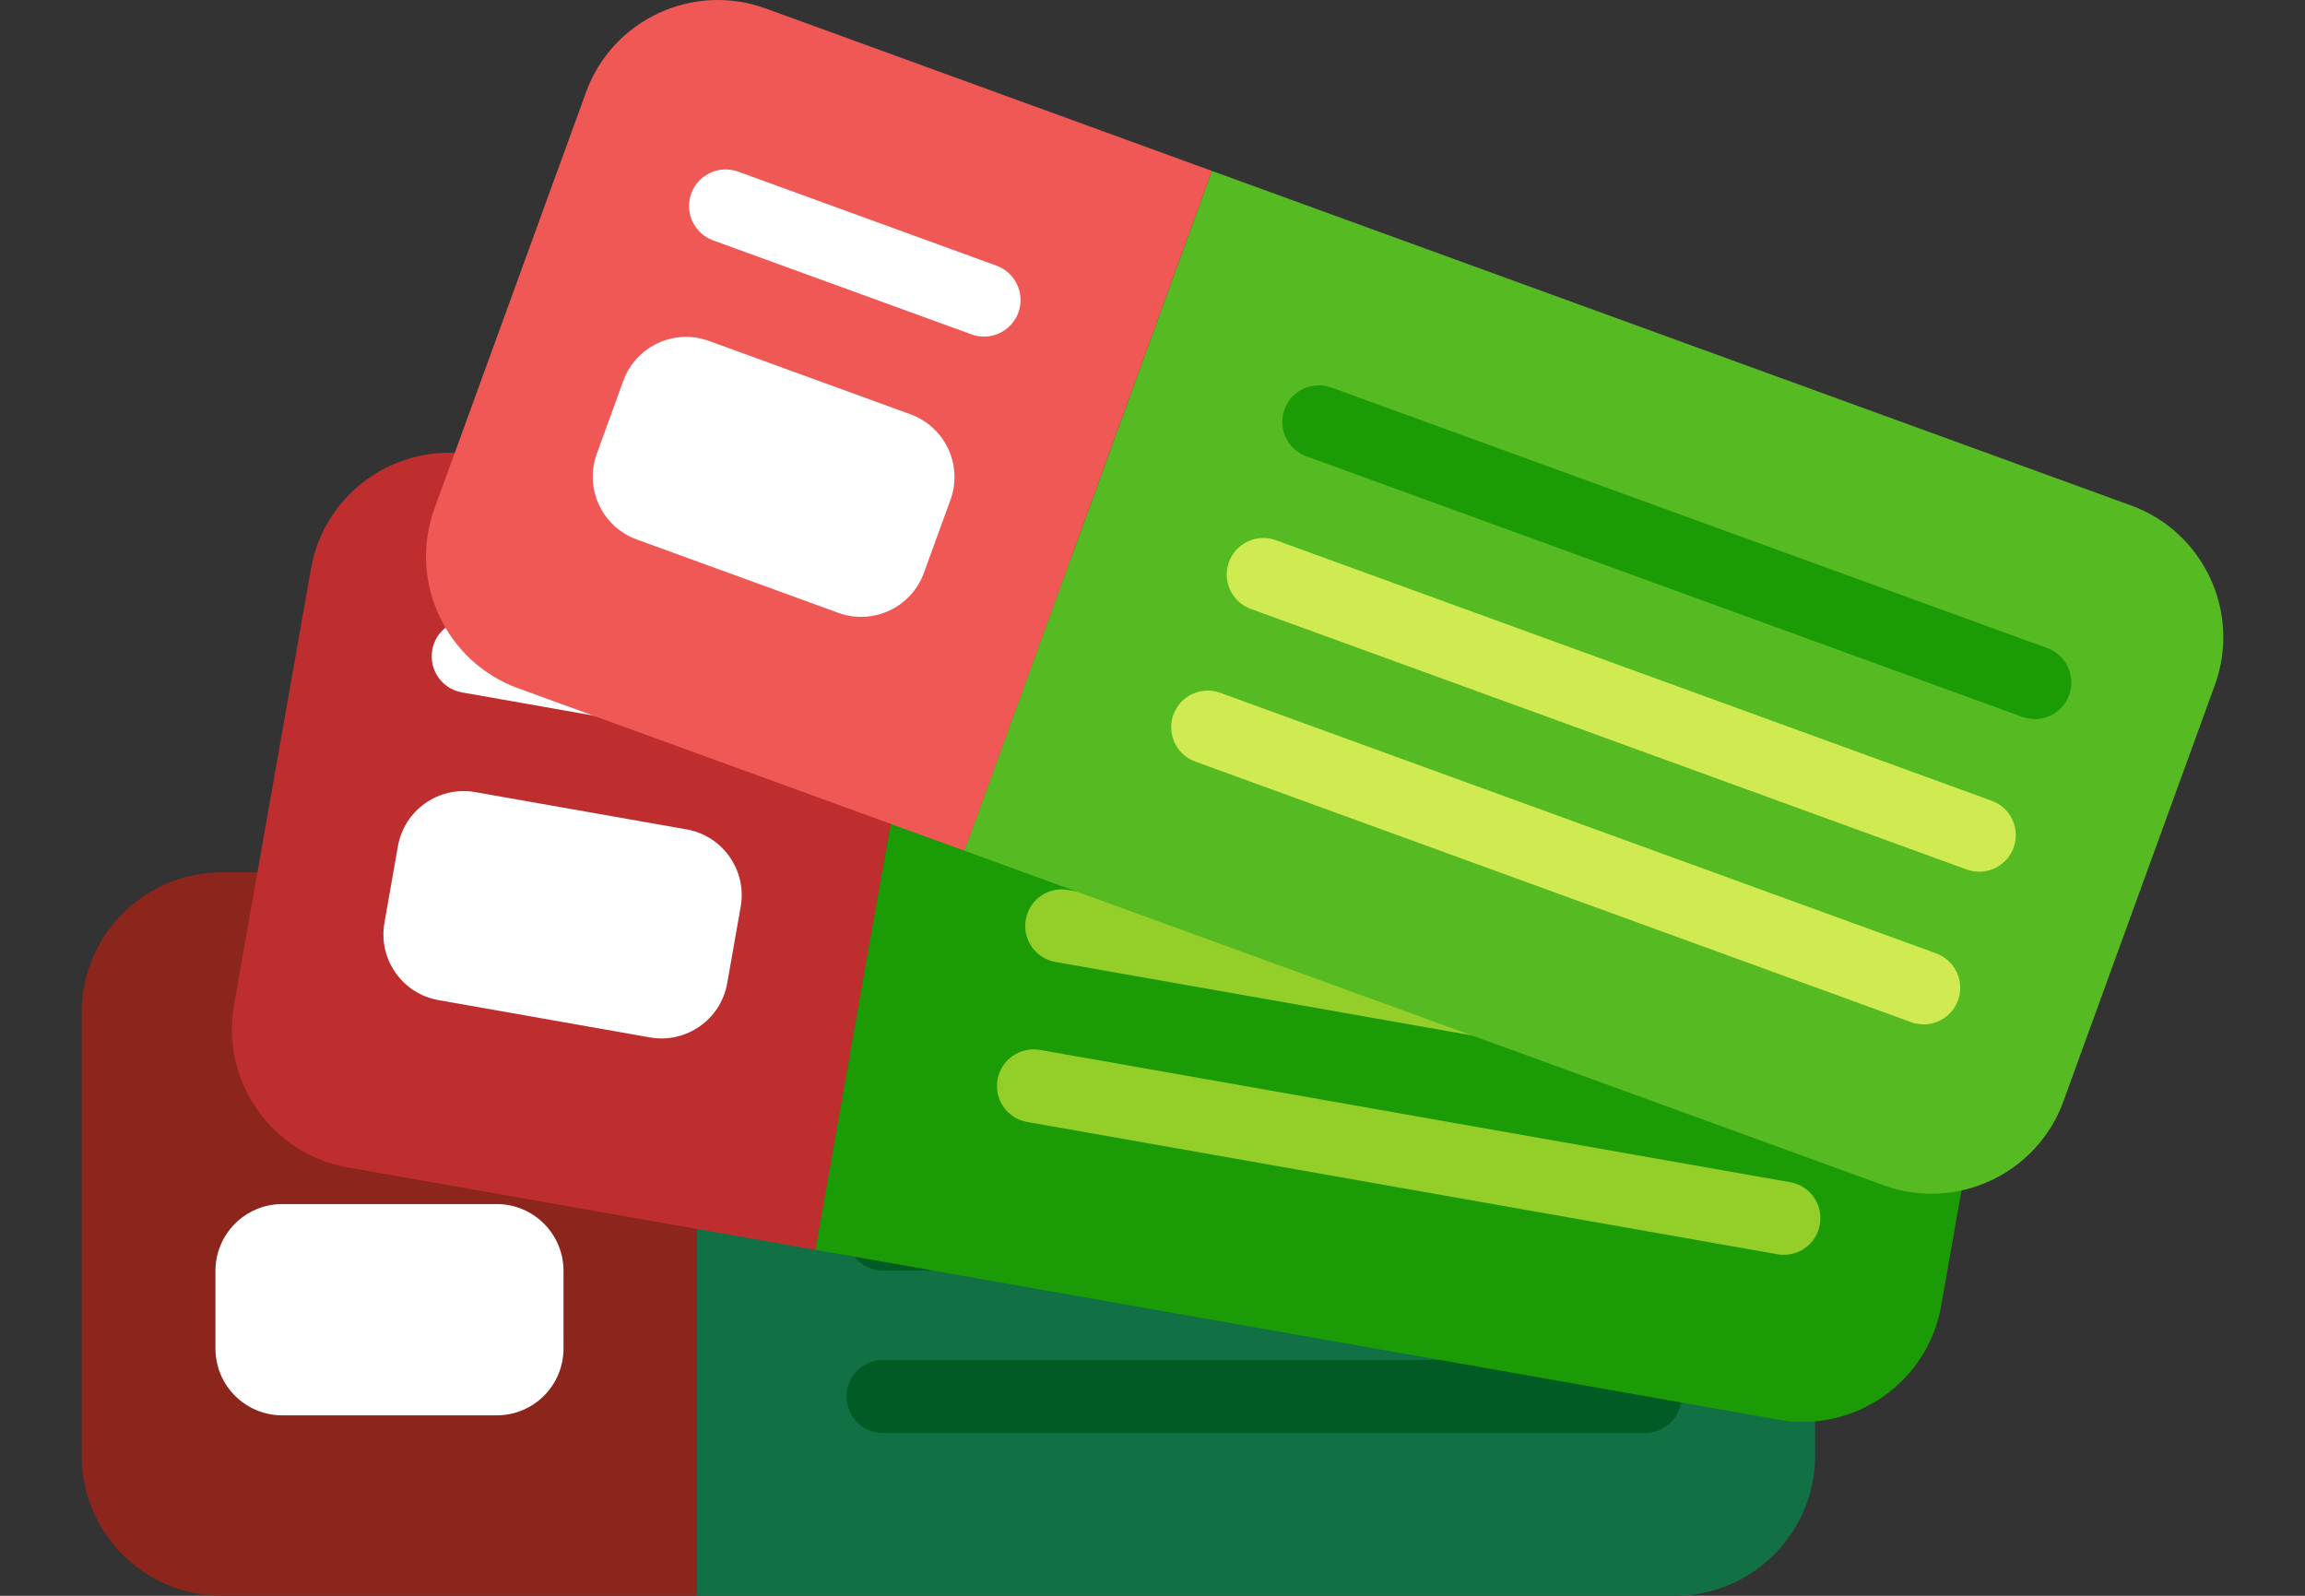 <?xml version="1.0" encoding="utf-8"?>
<!-- Generator: Adobe Illustrator 17.0.0, SVG Export Plug-In . SVG Version: 6.00 Build 0)  -->
<!DOCTYPE svg PUBLIC "-//W3C//DTD SVG 1.1//EN" "http://www.w3.org/Graphics/SVG/1.1/DTD/svg11.dtd">
<svg version="1.1" id="Layer_1" xmlns="http://www.w3.org/2000/svg" xmlns:xlink="http://www.w3.org/1999/xlink" x="0px" y="0px"
	 width="130px" height="90px" viewBox="0 0 130 90" enable-background="new 0 0 130 90" xml:space="preserve">
<rect x="0" y="0" width="130" height="90" fill="#333333" stroke="none"/>
<g>
	<g>
		<g>
			<g>
				<path fill="#8C261C" d="M12.512,49.199c-4.359,0-7.906,3.545-7.906,7.904v24.99c0,4.36,3.546,7.908,7.906,7.908h26.792V49.199
					H12.512z"/>
				<path fill="#127045" d="M94.463,49.199H39.304V90h55.159c4.36,0,7.908-3.547,7.908-7.908v-24.99
					C102.371,52.744,98.823,49.199,94.463,49.199z"/>
			</g>
			<g>
				<g>
					<g>
						<g>
							<path fill="#015B25" d="M92.773,62.499H49.807c-1.138,0-2.063-0.922-2.063-2.062c0-1.14,0.925-2.063,2.063-2.063h42.967
								c1.143,0,2.063,0.923,2.063,2.063C94.837,61.577,93.916,62.499,92.773,62.499z"/>
						</g>
						<g>
							<path fill="#8C261C" d="M29.707,62.499H14.202c-1.139,0-2.063-0.922-2.063-2.062c0-1.14,0.924-2.063,2.063-2.063h15.505
								c1.14,0,2.061,0.923,2.061,2.063C31.768,61.577,30.847,62.499,29.707,62.499z"/>
						</g>
						<g>
							<path fill="#015B25" d="M92.773,71.661H49.807c-1.138,0-2.063-0.922-2.063-2.063c0-1.139,0.925-2.062,2.063-2.062h42.967
								c1.143,0,2.063,0.924,2.063,2.062C94.837,70.739,93.916,71.661,92.773,71.661z"/>
						</g>
						<g>
							<path fill="#015B25" d="M92.773,80.822H49.807c-1.138,0-2.063-0.922-2.063-2.064c0-1.138,0.925-2.063,2.063-2.063h42.967
								c1.143,0,2.063,0.925,2.063,2.063C94.837,79.9,93.916,80.822,92.773,80.822z"/>
						</g>
					</g>
				</g>
			</g>
		</g>
		<path fill="#FFFFFF" d="M12.152,71.675c0-2.078,1.688-3.767,3.766-3.767h12.097c2.083,0,3.767,1.689,3.767,3.767v4.382
			c0,2.078-1.684,3.766-3.767,3.766H15.918c-2.079,0-3.766-1.688-3.766-3.766V71.675z"/>
	</g>
	<g>
		<g>
			<g>
				<path fill="#BF2E2E" d="M26.698,25.654c-4.294-0.756-8.401,2.12-9.159,6.414l-4.338,24.61c-0.759,4.294,2.118,8.402,6.411,9.162
					l26.386,4.65l7.084-40.182L26.698,25.654z"/>
				<path fill="#1B9B05" d="M107.407,39.886l-54.326-9.578l-7.084,40.182l54.323,9.579c4.292,0.757,8.402-2.122,9.159-6.413
					l4.337-24.611C114.575,44.75,111.7,40.643,107.407,39.886z"/>
			</g>
			<g>
				<g>
					<g>
						<g>
							<path fill="#94CE28" d="M103.434,52.693l-42.319-7.461c-1.122-0.199-1.87-1.269-1.677-2.392
								c0.202-1.122,1.272-1.871,2.395-1.673l42.312,7.463c1.124,0.197,1.873,1.267,1.675,2.388
								C105.627,52.141,104.558,52.892,103.434,52.693z"/>
						</g>
						<g>
							<path fill="#FFFFFF" d="M41.322,41.741L26.053,39.05c-1.123-0.199-1.872-1.269-1.674-2.391
								c0.196-1.122,1.268-1.871,2.389-1.673l15.271,2.691c1.123,0.199,1.872,1.269,1.671,2.391
								C43.515,41.19,42.444,41.939,41.322,41.741z"/>
						</g>
						<g>
							<path fill="#94CE28" d="M101.839,61.715l-42.313-7.461c-1.122-0.198-1.872-1.268-1.673-2.39
								c0.193-1.122,1.263-1.872,2.385-1.673l42.321,7.46c1.122,0.199,1.87,1.269,1.675,2.392
								C104.032,61.164,102.962,61.913,101.839,61.715z"/>
						</g>
						<g>
							<path fill="#94CE28" d="M100.25,70.739l-42.32-7.462c-1.122-0.197-1.87-1.268-1.67-2.39c0.2-1.122,1.27-1.871,2.393-1.674
								l42.314,7.462c1.121,0.196,1.872,1.265,1.67,2.388C102.442,70.186,101.371,70.937,100.25,70.739z"/>
						</g>
					</g>
				</g>
			</g>
		</g>
		<path fill="#FFFFFF" d="M22.441,47.729c0.361-2.048,2.312-3.416,4.362-3.055l11.915,2.101c2.05,0.361,3.417,2.315,3.056,4.364
			l-0.76,4.314c-0.362,2.049-2.315,3.417-4.362,3.055l-11.916-2.102c-2.049-0.361-3.416-2.314-3.054-4.364L22.441,47.729z"/>
	</g>
	<g>
		<g>
			<g>
				<path fill="#EF5854" d="M43.183,0.477c-4.098-1.49-8.645,0.629-10.131,4.725l-8.549,23.485
					c-1.492,4.096,0.628,8.641,4.723,10.132l25.18,9.165L68.357,9.641L43.183,0.477z"/>
				<path fill="#56BA22" d="M120.191,28.508L68.357,9.641L54.404,47.984L106.24,66.85c4.092,1.49,8.639-0.631,10.131-4.726
					l8.545-23.487C126.408,34.543,124.289,29.997,120.191,28.508z"/>
			</g>
			<g>
				<g>
					<g>
						<g>
							<path fill="#1B9B05" d="M114.054,40.429L73.679,25.734c-1.069-0.39-1.622-1.574-1.235-2.645
								c0.389-1.072,1.573-1.621,2.644-1.233l40.379,14.697c1.071,0.389,1.621,1.573,1.232,2.644
								C116.31,40.268,115.125,40.819,114.054,40.429z"/>
						</g>
						<g>
							<path fill="#FFFFFF" d="M54.791,18.858L40.22,13.557c-1.07-0.391-1.625-1.573-1.234-2.643
								c0.391-1.071,1.573-1.624,2.645-1.234l14.57,5.303c1.071,0.389,1.62,1.573,1.233,2.645
								C57.047,18.697,55.86,19.25,54.791,18.858z"/>
						</g>
						<g>
							<path fill="#D0EB51" d="M110.921,49.038L70.547,34.343c-1.072-0.389-1.623-1.573-1.236-2.643
								c0.389-1.071,1.573-1.624,2.643-1.234l40.378,14.696c1.072,0.39,1.622,1.574,1.233,2.645
								C113.177,48.876,111.99,49.429,110.921,49.038z"/>
						</g>
						<g>
							<path fill="#D0EB51" d="M107.787,57.649L67.412,42.951c-1.069-0.388-1.621-1.573-1.234-2.644
								c0.387-1.07,1.573-1.623,2.644-1.232l40.377,14.694c1.071,0.392,1.621,1.575,1.232,2.646
								C110.044,57.486,108.857,58.038,107.787,57.649z"/>
						</g>
					</g>
				</g>
			</g>
		</g>
		<path fill="#FFFFFF" d="M35.153,21.479c0.713-1.956,2.875-2.963,4.83-2.252l11.368,4.139c1.958,0.712,2.963,2.874,2.254,4.828
			l-1.498,4.115c-0.712,1.956-2.873,2.964-4.831,2.252l-11.367-4.137c-1.956-0.713-2.961-2.874-2.252-4.828L35.153,21.479z"/>
	</g>
</g>
</svg>
